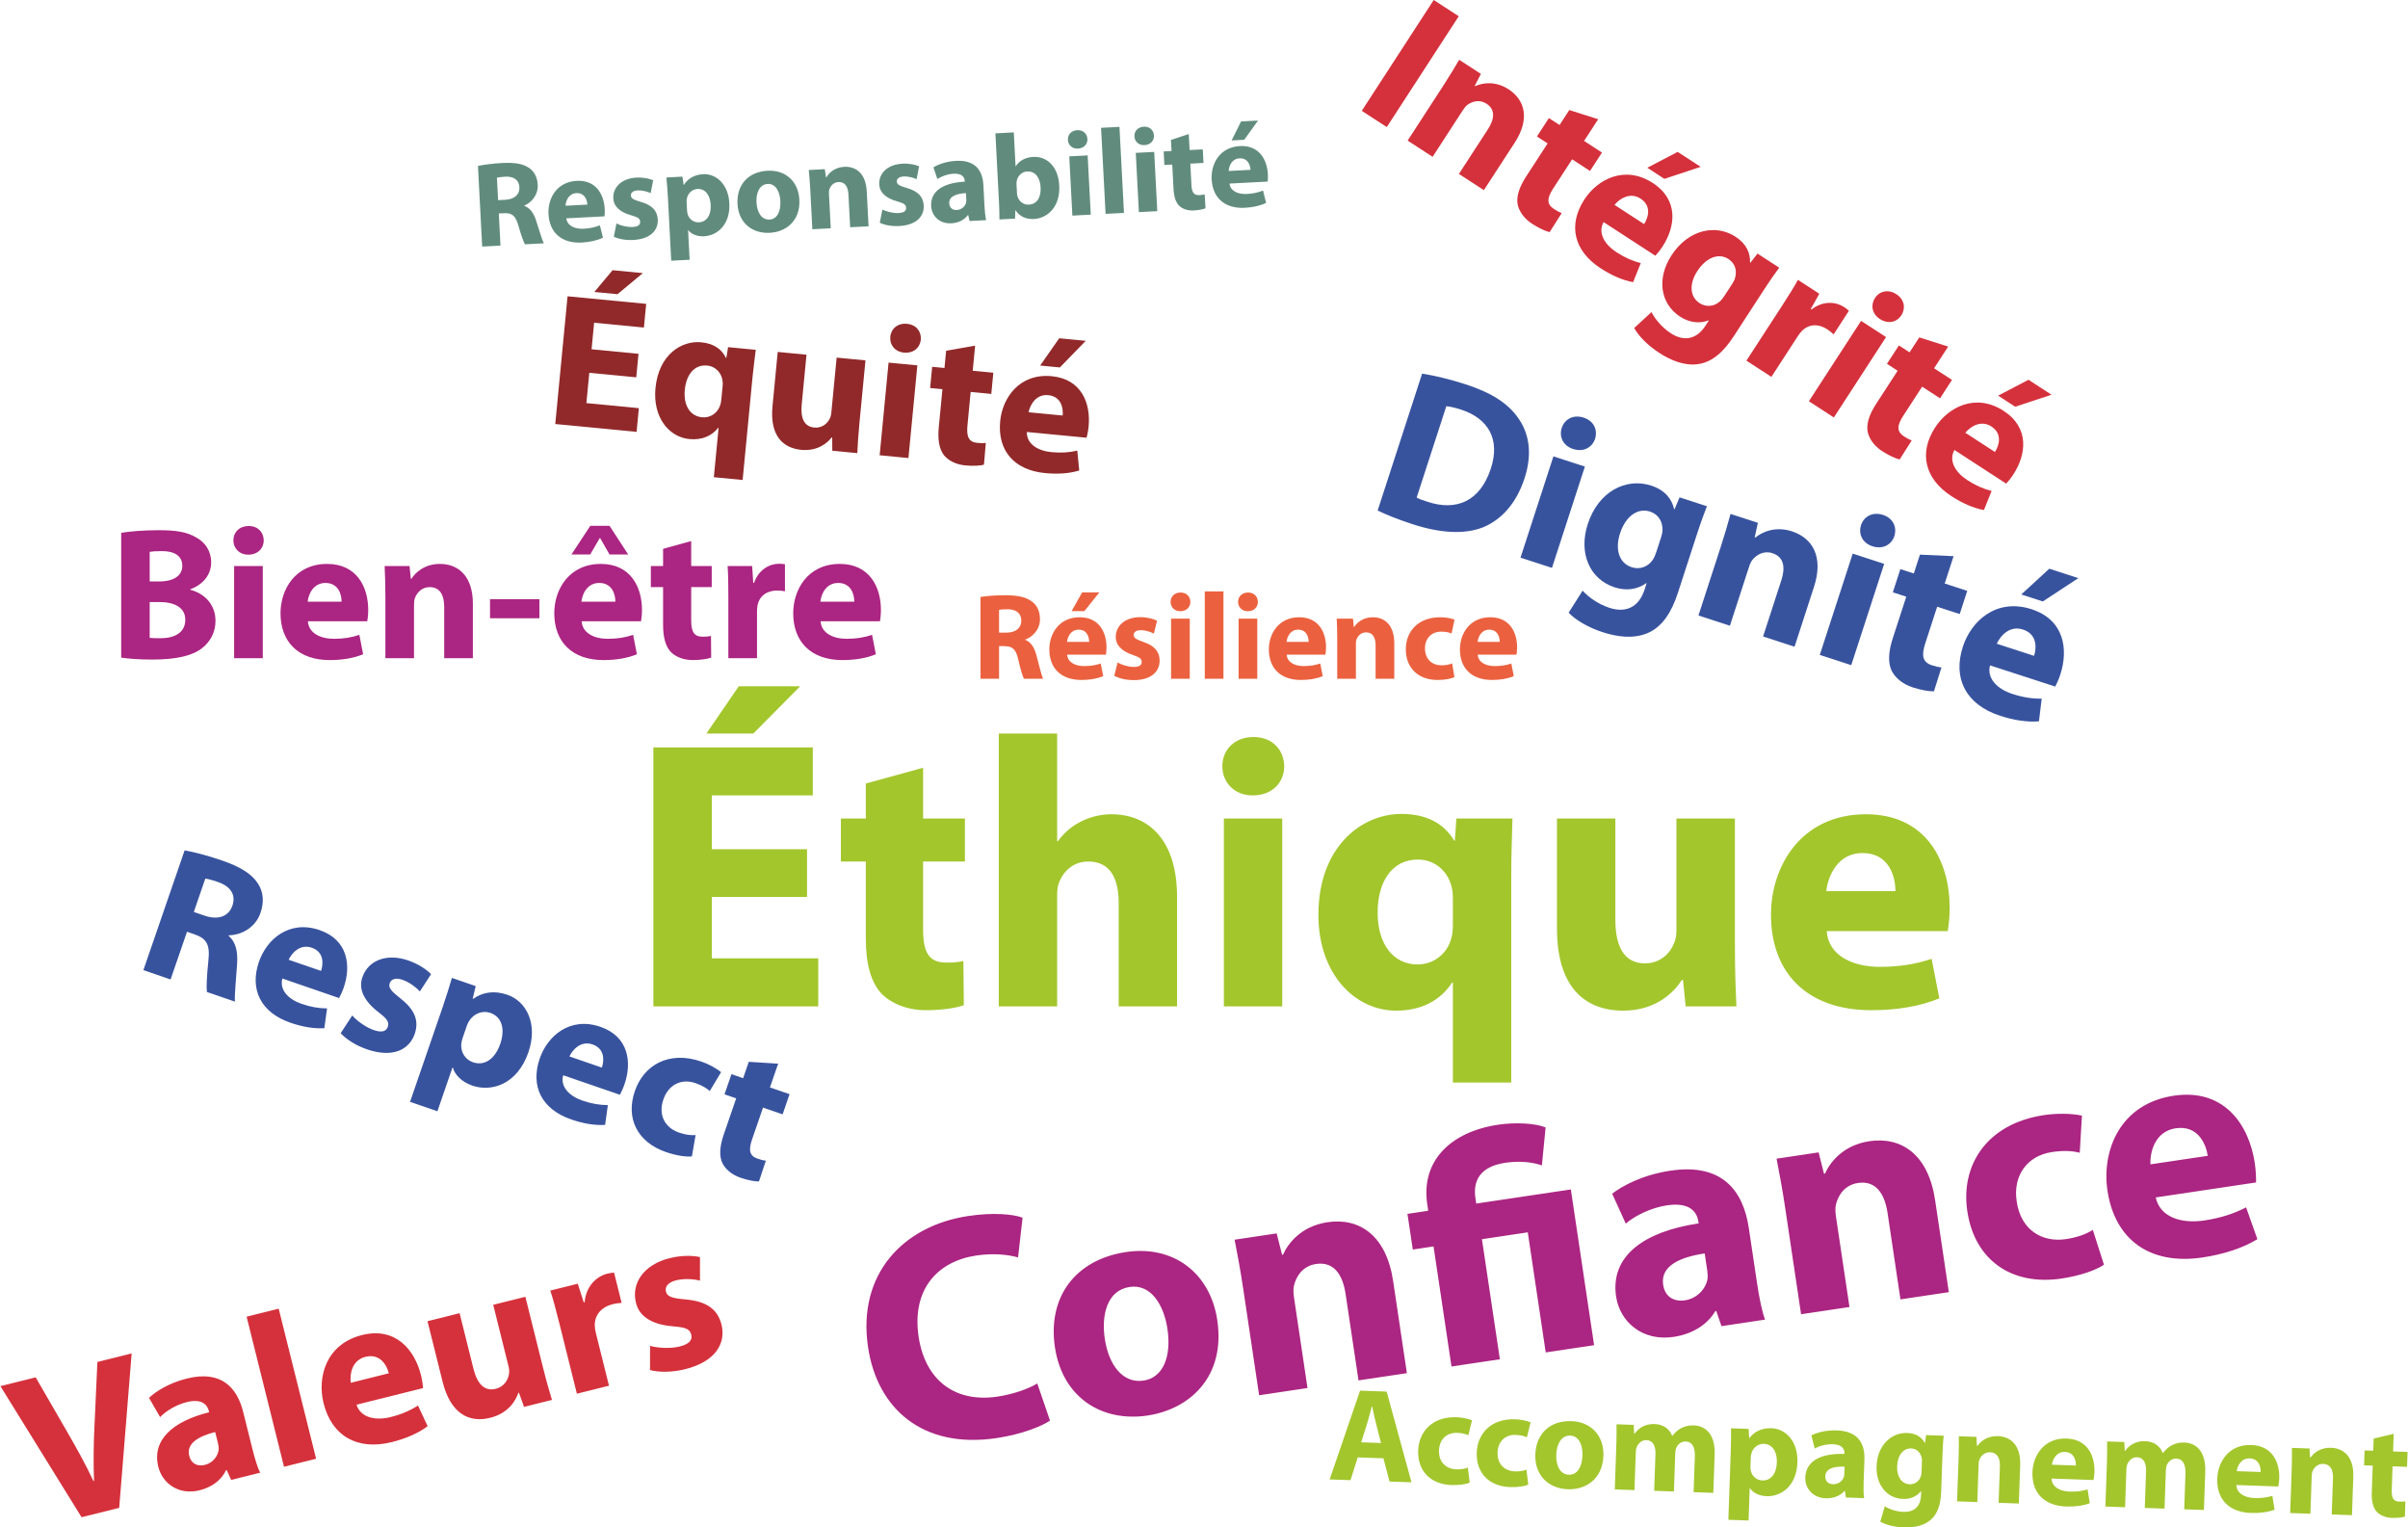 <?xml version="1.0" encoding="UTF-8"?>
<!DOCTYPE svg PUBLIC "-//W3C//DTD SVG 1.1//EN" "http://www.w3.org/Graphics/SVG/1.1/DTD/svg11.dtd">
<!-- Creator: CorelDRAW -->
<svg xmlns="http://www.w3.org/2000/svg" xml:space="preserve" width="1200px" height="761px" version="1.1" style="shape-rendering:geometricPrecision; text-rendering:geometricPrecision; image-rendering:optimizeQuality; fill-rule:evenodd; clip-rule:evenodd"
viewBox="0 0 1199.64 761.04"
 xmlns:xlink="http://www.w3.org/1999/xlink"
 xmlns:xodm="http://www.corel.com/coreldraw/odm/2003">
 <defs>
  <style type="text/css">
   <![CDATA[
    .fil5 {fill:#EB613F;fill-rule:nonzero}
    .fil1 {fill:#D5313C;fill-rule:nonzero}
    .fil6 {fill:#91292A;fill-rule:nonzero}
    .fil4 {fill:#AB2582;fill-rule:nonzero}
    .fil3 {fill:#A3C62C;fill-rule:nonzero}
    .fil0 {fill:#618C7D;fill-rule:nonzero}
    .fil2 {fill:#38539E;fill-rule:nonzero}
   ]]>
  </style>
 </defs>
 <g id="Plan_x0020_1">
  <g id="_2016641559984">
   <path class="fil0" d="M240.09 122.85l9.12 -0.48 -0.83 -16.01 2.7 -0.14c3.82,-0.13 5.63,1.1 7.05,6.17 1.41,4.96 2.61,8.16 3.27,9.34l9.41 -0.49c-0.85,-1.54 -2.34,-6.78 -3.85,-11.37 -1.23,-3.69 -2.94,-6.26 -5.84,-7.26l-0.01 -0.17c3.44,-1.45 6.93,-5.22 6.67,-10.34 -0.2,-3.75 -1.67,-6.59 -4.25,-8.38 -3.02,-2.14 -7.29,-2.82 -13.33,-2.51 -4.95,0.26 -9.28,0.85 -12.21,1.48l2.1 40.16zm7.35 -34.3c0.64,-0.21 1.9,-0.39 4.15,-0.51 4.22,-0.22 6.86,1.58 7.05,5.26 0.19,3.56 -2.42,6 -7,6.24l-3.61 0.18 -0.59 -11.17zm53.61 19.24c0.09,-0.67 0.2,-2.07 0.12,-3.64 -0.38,-7.31 -4.4,-14.55 -13.93,-14.05 -10.27,0.54 -14.49,9.05 -14.1,16.55 0.48,9.24 6.54,14.72 16.55,14.2 3.99,-0.21 7.63,-1 10.6,-2.43l-1.54 -6.15c-2.44,0.97 -4.95,1.53 -8.08,1.7 -4.3,0.22 -8.19,-1.39 -8.63,-5.18l19.01 -1zm-19.41 -5.28c0.13,-2.43 1.5,-6.08 5.37,-6.29 4.22,-0.22 5.38,3.48 5.5,5.72l-10.87 0.57zm24.06 15.44c2.31,1.1 5.8,1.82 9.66,1.62 8.46,-0.44 12.53,-4.72 12.24,-10.27 -0.28,-4.29 -2.73,-7.06 -8.44,-8.7 -3.7,-1.08 -4.88,-1.74 -4.96,-3.19 -0.07,-1.46 1.15,-2.41 3.37,-2.53 2.48,-0.13 5.14,0.69 6.49,1.34l1.24 -6.41c-1.86,-0.82 -4.91,-1.5 -8.35,-1.32 -7.31,0.39 -11.8,4.79 -11.51,10.35 0.12,3.5 2.65,6.7 8.92,8.43 3.43,0.97 4.38,1.64 4.46,3.21 0.08,1.51 -1.02,2.48 -3.79,2.62 -2.73,0.14 -6.29,-0.82 -8.03,-1.76l-1.3 6.61zm28.6 11.95l9.18 -0.48 -0.77 -14.68 0.12 -0.01c1.43,1.87 4.28,3.18 7.86,2.99 6.57,-0.35 13.14,-5.79 12.57,-16.52 -0.49,-9.43 -6.59,-14.74 -13.04,-14.4 -4.3,0.22 -7.58,2.1 -9.59,5.29l-0.14 0.01 -0.62 -4.09 -7.98 0.42c0.27,2.77 0.56,6.03 0.76,9.88l1.65 31.59zm7.68 -29.16c-0.03,-0.55 0,-1.15 0.1,-1.64 0.45,-2.75 2.65,-4.8 5.25,-4.94 4.11,-0.22 6.4,3.24 6.64,7.94 0.27,5.02 -1.9,8.46 -5.89,8.67 -2.65,0.14 -4.87,-1.62 -5.6,-4.07 -0.15,-0.59 -0.26,-1.2 -0.29,-1.92l-0.21 -4.04zm40.36 -15.68c-9.55,0.51 -15.51,6.93 -15.01,16.53 0.5,9.53 7.44,14.87 16.09,14.41 7.9,-0.41 15.31,-5.76 14.74,-16.57 -0.46,-8.94 -6.83,-14.84 -15.82,-14.37zm0.04 6.59c4.16,-0.21 6.09,4.16 6.31,8.51 0.29,5.38 -1.75,9.05 -5.38,9.24 -3.92,0.21 -6.24,-3.48 -6.51,-8.55 -0.22,-4.34 1.23,-8.97 5.58,-9.2zm22.26 22.57l9.17 -0.48 -0.89 -17.03c-0.05,-0.84 -0.02,-1.7 0.19,-2.31 0.58,-1.73 1.99,-3.55 4.52,-3.68 3.32,-0.18 4.79,2.35 4.99,6.15l0.86 16.36 9.18 -0.48 -0.92 -17.45c-0.45,-8.7 -5.19,-12.5 -11.23,-12.18 -4.96,0.26 -7.75,3.25 -8.87,5.25l-0.19 0.01 -0.62 -4.09 -7.98 0.42c0.26,2.65 0.54,5.72 0.73,9.4l1.06 20.11zm33.6 -3.22c2.31,1.1 5.8,1.83 9.67,1.62 8.45,-0.44 12.52,-4.72 12.23,-10.26 -0.28,-4.3 -2.73,-7.07 -8.44,-8.71 -3.7,-1.08 -4.88,-1.74 -4.96,-3.19 -0.07,-1.45 1.15,-2.41 3.37,-2.53 2.48,-0.13 5.14,0.69 6.49,1.34l1.24 -6.41c-1.86,-0.81 -4.91,-1.49 -8.35,-1.31 -7.31,0.38 -11.8,4.79 -11.51,10.35 0.12,3.49 2.65,6.69 8.92,8.42 3.43,0.97 4.38,1.64 4.46,3.22 0.08,1.5 -1.02,2.47 -3.79,2.61 -2.73,0.15 -6.29,-0.82 -8.03,-1.75l-1.3 6.6zm51.64 -18.75c-0.37,-7 -3.75,-12.62 -13.59,-12.11 -5.38,0.28 -9.34,2 -11.33,3.26l2.01 5.83c1.85,-1.32 5,-2.51 8.02,-2.67 4.52,-0.24 5.5,1.96 5.58,3.59l0.02 0.36c-10.46,0.54 -17.15,4.53 -16.75,12.2 0.25,4.71 4.04,8.87 10.03,8.55 3.49,-0.18 6.45,-1.61 8.26,-4.07l0.18 -0.01 0.7 2.94 8.27 -0.44c-0.45,-1.61 -0.71,-4.32 -0.86,-7.09l-0.54 -10.34zm-8.53 7.17c0.03,0.55 0.01,1.1 -0.09,1.59 -0.5,1.89 -2.36,3.5 -4.6,3.62 -2.05,0.11 -3.69,-0.96 -3.81,-3.3 -0.18,-3.51 3.51,-4.85 8.33,-5.11l0.17 3.2zm16.29 1.09c0.18,3.32 0.24,6.89 0.22,8.83l7.79 -0.41 0.15 -4.13 0.12 0c2.23,3.4 5.69,4.49 9.13,4.31 6.76,-0.36 13.19,-6.03 12.63,-16.66 -0.42,-9.06 -5.86,-14.64 -12.91,-14.27 -4.11,0.21 -7.11,2 -8.74,4.64l-0.12 0.01 -0.88 -16.86 -9.17 0.48 1.78 34.06zm8.75 -8.58c-0.03,-0.6 0.01,-1.15 0.1,-1.7 0.46,-2.68 2.66,-4.67 5.14,-4.8 4.28,-0.22 6.52,3.3 6.76,7.88 0.28,5.31 -1.98,8.45 -5.9,8.65 -2.65,0.14 -4.87,-1.66 -5.6,-4.06 -0.14,-0.48 -0.24,-1.02 -0.27,-1.62l-0.23 -4.35zm37 15.02l-1.55 -29.52 -9.17 0.48 1.55 29.52 9.17 -0.48zm-6.74 -42.09c-2.96,0.16 -4.79,2.24 -4.65,4.85 0.13,2.53 2.11,4.48 5.02,4.33 3.08,-0.16 4.83,-2.31 4.7,-4.84 -0.19,-2.6 -2.1,-4.49 -5.07,-4.34zm14.12 41.7l9.17 -0.48 -2.25 -42.87 -9.17 0.48 2.25 42.87zm25.77 -1.35l-1.54 -29.52 -9.18 0.48 1.55 29.52 9.17 -0.48zm-6.73 -42.09c-2.96,0.16 -4.79,2.25 -4.66,4.85 0.13,2.53 2.11,4.49 5.02,4.33 3.08,-0.16 4.84,-2.31 4.7,-4.84 -0.18,-2.6 -2.1,-4.49 -5.06,-4.34zm13.54 6.62l0.29 5.5 -3.92 0.2 0.35 6.76 3.92 -0.2 0.64 12.08c0.21,4.16 1.22,6.96 2.99,8.61 1.6,1.43 4.12,2.33 7.08,2.17 2.53,-0.13 4.76,-0.61 5.88,-1.09l-0.43 -6.93c-0.83,0.21 -1.43,0.31 -2.69,0.38 -2.72,0.14 -3.72,-1.44 -3.9,-5.01l-0.56 -10.68 6.57 -0.35 -0.36 -6.76 -6.57 0.34 -0.42 -7.97 -8.87 2.95zm48.2 20.73c0.08,-0.67 0.2,-2.07 0.11,-3.64 -0.38,-7.31 -4.4,-14.55 -13.93,-14.05 -10.27,0.54 -14.49,9.05 -14.1,16.55 0.49,9.24 6.54,14.72 16.55,14.2 3.99,-0.21 7.64,-1 10.6,-2.43l-1.54 -6.15c-2.44,0.97 -4.95,1.53 -8.08,1.7 -4.29,0.22 -8.19,-1.39 -8.63,-5.18l19.02 -1zm-19.42 -5.28c0.13,-2.43 1.51,-6.08 5.37,-6.29 4.23,-0.22 5.39,3.48 5.5,5.72l-10.87 0.57zm6.16 -24.68l-4.7 9.47 6.28 -0.33 6.88 -9.58 -8.46 0.44z"/>
   <path class="fil1" d="M714.31 0l-35.86 55.22 12.47 8.09 35.86 -55.21 -12.47 -8.1zm-13.01 70.05l12.45 8.09 15 -23.11c0.74,-1.13 1.59,-2.24 2.44,-2.84 2.4,-1.71 5.98,-2.75 9.42,-0.52 4.5,2.93 4.02,7.63 0.67,12.79l-14.42 22.2 12.45 8.08 15.38 -23.68c7.66,-11.8 5.09,-21.26 -3.11,-26.58 -6.73,-4.38 -13.23,-3.12 -16.58,-1.56l-0.25 -0.17 3.06 -5.93 -10.82 -7.03c-2.18,3.7 -4.73,7.99 -7.97,12.98l-17.72 27.28zm80.57 -15.22l-4.85 7.45 -5.31 -3.45 -5.96 9.17 5.32 3.46 -10.65 16.39c-3.66,5.64 -5,10.25 -4.27,14.1 0.74,3.38 3.18,6.95 7.2,9.56 3.44,2.23 6.79,3.72 8.73,4.15l6.01 -9.47c-1.29,-0.51 -2.16,-0.94 -3.88,-2.06 -3.69,-2.39 -3.49,-5.4 -0.34,-10.25l9.41 -14.49 8.92 5.79 5.96 -9.17 -8.92 -5.79 7.03 -10.82 -14.4 -4.57zm42.89 72.59c0.75,-0.8 2.23,-2.51 3.62,-4.65 6.44,-9.92 8.06,-23.19 -4.88,-31.59 -13.93,-9.05 -27.53,-1.93 -34.13,8.24 -8.14,12.54 -5.44,25.45 8.14,34.27 5.42,3.52 10.93,5.95 16.16,6.9l3.83 -9.5c-4.11,-1.05 -7.92,-2.7 -12.17,-5.46 -5.83,-3.79 -9.39,-9.6 -6.36,-14.96l25.79 16.75zm-20.35 -25.33c2.47,-3.05 7.74,-6.53 12.98,-3.13 5.74,3.73 3.74,9.66 1.76,12.7l-14.74 -9.57zm31.47 -26.41l-15.13 7.9 8.52 5.54 18.08 -5.99 -11.47 -7.45zm42.52 69.44c3.89,-5.99 6.23,-9.23 8.09,-11.75l-10.82 -7.02 -3.55 4.56 -0.17 -0.11c0.15,-4.69 -1.75,-9.29 -7.23,-12.85 -9.92,-6.44 -23.53,-3.63 -31.93,9.31 -7.45,11.47 -5.6,24.08 4.31,30.52 4.57,2.97 9.65,3.59 14.15,1.86l0.16 0.1 -1.65 2.53c-4.84,7.46 -11.36,7.64 -17.26,3.81 -4.74,-3.07 -8.07,-7.45 -9.67,-10.57l-8.61 7.92c2.33,4.28 7.12,8.91 12.44,12.36 5.9,3.83 12.63,6.59 19.41,5.64 7.21,-1.03 12.86,-6.33 17.85,-14.02l14.48 -22.29zm-19.12 2.14c-0.69,1.07 -1.61,2.33 -2.58,3.11 -2.69,2.32 -6.61,2.81 -9.88,0.68 -5.16,-3.34 -5.07,-9.93 -1.18,-15.92 4.73,-7.29 10.98,-9.04 15.56,-6.07 3.46,2.25 4.39,5.99 3.17,9.86 -0.32,0.84 -0.77,1.7 -1.26,2.45l-3.83 5.89zm10.86 32.44l12.45 8.08 13.19 -20.31c0.63,-0.98 1.38,-1.92 2.07,-2.62 3.31,-3.33 8.01,-3.75 12.6,-0.76 1.4,0.9 2.27,1.7 3.16,2.51l7.61 -11.73c-0.8,-0.75 -1.33,-1.2 -2.47,-1.93 -3.95,-2.57 -10.36,-3.27 -16.23,1.3l-0.33 -0.21 4.29 -7.67 -10.65 -6.92c-1.98,3.6 -4.41,7.5 -8.24,13.4l-17.45 26.86zm43.58 28.31l26.02 -40.06 -12.45 -8.08 -26.01 40.05 12.44 8.09zm31.16 -61.41c-4.01,-2.61 -8.39,-1.62 -10.68,1.91 -2.23,3.44 -1.51,7.87 2.44,10.43 4.18,2.72 8.52,1.57 10.75,-1.86 2.22,-3.58 1.51,-7.87 -2.51,-10.48zm11.42 21.51l-4.84 7.45 -5.32 -3.45 -5.95 9.17 5.31 3.46 -10.64 16.39c-3.67,5.64 -5.01,10.25 -4.27,14.1 0.74,3.38 3.18,6.95 7.2,9.56 3.43,2.23 6.79,3.72 8.72,4.15l6.02 -9.47c-1.29,-0.51 -2.16,-0.94 -3.88,-2.06 -3.69,-2.39 -3.49,-5.4 -0.34,-10.25l9.41 -14.49 8.92 5.79 5.95 -9.17 -8.92 -5.79 7.03 -10.82 -14.4 -4.57zm43.31 72.86c0.75,-0.8 2.23,-2.52 3.61,-4.65 6.44,-9.92 8.06,-23.19 -4.87,-31.59 -13.93,-9.05 -27.53,-1.94 -34.14,8.23 -8.14,12.54 -5.43,25.46 8.15,34.28 5.41,3.51 10.93,5.94 16.16,6.89l3.82 -9.5c-4.1,-1.05 -7.92,-2.7 -12.17,-5.46 -5.83,-3.78 -9.38,-9.59 -6.36,-14.96l25.8 16.76zm-20.36 -25.34c2.48,-3.05 7.74,-6.53 12.99,-3.12 5.73,3.73 3.73,9.66 1.76,12.7l-14.75 -9.58zm31.48 -26.4l-15.14 7.9 8.52 5.53 18.09 -5.98 -11.47 -7.45z"/>
   <path class="fil1" d="M59.19 751.3l6.21 -76.94 -17.07 4.25 -1.49 32.58c-0.42,8.73 -0.53,17.7 -0.19,26.69l-0.3 0.07c-3.91,-8.41 -8.12,-15.89 -12.66,-23.79l-16.11 -27.88 -17.58 4.38 40.44 65.31 18.75 -4.67zm61.8 -47.75c-3.04,-12.21 -10.93,-20.96 -28.09,-16.68 -9.38,2.34 -15.77,6.72 -18.85,9.62l5.53 9.59c2.82,-2.96 7.95,-6.14 13.23,-7.46 7.88,-1.96 10.35,1.58 11.06,4.41l0.15 0.63c-18.23,4.55 -28.65,13.87 -25.32,27.24 2.05,8.21 10.14,14.24 20.59,11.64 6.09,-1.52 10.82,-5.05 13.17,-10.01l0.3 -0.07 2.24 4.92 14.42 -3.59c-1.34,-2.68 -2.73,-7.38 -3.93,-12.21l-4.5 -18.03zm-12.57 15.56c0.23,0.96 0.38,1.94 0.38,2.82 -0.23,3.52 -2.95,6.99 -6.86,7.96 -3.58,0.89 -6.83,-0.42 -7.85,-4.51 -1.52,-6.12 4.52,-9.75 12.94,-11.85l1.39 5.58zm32.91 11.71l16 -3.99 -18.65 -74.77 -15.99 3.99 18.64 74.77zm69.3 -39.19c-0.08,-1.21 -0.36,-3.71 -1.04,-6.46 -3.18,-12.75 -12.74,-24.12 -29.36,-19.98 -17.91,4.47 -22.44,20.91 -19.18,33.98 4.02,16.12 16.57,23.71 34.03,19.36 6.95,-1.74 13.11,-4.38 17.84,-7.91l-4.82 -10.31c-3.96,2.55 -8.19,4.39 -13.66,5.76 -7.49,1.86 -14.9,0.35 -16.97,-6.17l33.16 -8.27zm-36.01 -2.65c-0.61,-4.32 0.56,-11.24 7.3,-12.92 7.37,-1.84 10.67,4.28 11.65,8.19l-18.95 4.73zm87 -42.84l-16.03 3.99 7.63 30.63c0.35,1.37 0.43,2.59 0.25,3.65 -0.33,2.77 -2.19,6.47 -6.61,7.57 -5.67,1.42 -9.25,-2.51 -11.11,-9.97l-6.91 -27.7 -16 3.99 7.54 30.2c3.96,15.91 13.17,20.56 23.71,17.93 9.25,-2.3 12.8,-8.8 14.02,-12.43l0.3 -0.08 2.55 7.07 13.91 -3.47c-1.29,-4.27 -2.86,-9.68 -4.54,-16.43l-8.71 -34.95zm25.67 48.29l16 -3.99 -6.51 -26.12c-0.32,-1.25 -0.52,-2.57 -0.57,-3.66 -0.19,-5.22 3.03,-9.35 8.94,-10.83 1.79,-0.44 3.1,-0.54 4.43,-0.66l-3.76 -15.07c-1.21,0.08 -1.98,0.18 -3.44,0.54 -5.08,1.27 -10.51,5.95 -11.24,14.19l-0.42 0.1 -2.99 -9.31 -13.7 3.42c1.43,4.34 2.76,9.27 4.65,16.85l8.61 34.54zm36.44 -11.78c4.44,1.14 10.83,1.23 17.58,-0.46 14.74,-3.67 20.44,-12.61 18.03,-22.28 -1.96,-7.47 -7.21,-11.52 -17.85,-12.45 -6.88,-0.63 -9.19,-1.38 -9.82,-3.92 -0.63,-2.54 1.19,-4.64 5.07,-5.61 4.33,-1.08 9.28,-0.54 11.89,0.14l0 -11.72c-3.56,-0.8 -9.18,-0.95 -15.18,0.55 -12.75,3.17 -19.15,12.47 -16.73,22.17 1.4,6.12 6.96,10.89 18.6,11.79 6.38,0.53 8.28,1.39 8.96,4.14 0.66,2.63 -0.95,4.71 -5.79,5.91 -4.74,1.18 -11.36,0.71 -14.73,-0.35l-0.03 12.09z"/>
   <path class="fil2" d="M686.36 254.37c3.64,1.76 9.35,4.2 17.51,6.85 13.63,4.43 25.81,5.18 35.13,1.48 8.45,-3.53 16.27,-11.14 20.59,-24.46 4,-12.28 2.25,-22.33 -3.24,-30.03 -5,-7.12 -12.86,-12.39 -26.17,-16.72 -7.84,-2.55 -15.59,-4.39 -21.66,-5.32l-22.16 68.2zm34.22 -51.96c1.45,0.12 3.93,0.56 7.32,1.67 13.64,4.43 19.61,14.81 14.91,29.26 -5.4,16.62 -17.34,21.41 -31.64,16.66 -1.85,-0.59 -4.13,-1.34 -5.37,-2.09l14.78 -45.5zm52.66 80.54l16.4 -50.47 -15.68 -5.09 -16.4 50.46 15.68 5.1zm15.79 -74.86c-5.06,-1.65 -9.48,0.67 -10.92,5.12 -1.41,4.33 0.64,8.88 5.62,10.49 5.26,1.71 9.59,-0.76 11,-5.09 1.36,-4.48 -0.64,-8.88 -5.7,-10.52zm56.13 59.09c2.45,-7.55 4.03,-11.7 5.31,-14.94l-13.64 -4.43 -2.5 5.92 -0.21 -0.07c-1.19,-5.08 -4.56,-9.47 -11.46,-11.71 -12.49,-4.06 -26.29,2.87 -31.59,19.17 -4.69,14.45 0.91,27.47 13.4,31.53 5.77,1.87 11.39,1.08 15.72,-2.08l0.2 0.07 -1.03 3.19c-3.05,9.39 -10,11.46 -17.43,9.05 -5.97,-1.94 -10.81,-5.68 -13.43,-8.57l-6.96 10.97c3.74,3.93 10.21,7.52 16.91,9.7 7.43,2.41 15.44,3.43 22.45,0.47 7.44,-3.18 11.99,-10.5 15.13,-20.18l9.13 -28.09zm-19.9 7.8c-0.44,1.34 -1.06,2.95 -1.88,4.08 -2.22,3.25 -6.28,4.91 -10.41,3.57 -6.5,-2.11 -8.3,-9.2 -5.85,-16.75 2.99,-9.19 9.2,-12.86 14.96,-10.99 4.36,1.42 6.44,5.17 6.24,9.66 -0.1,1.01 -0.35,2.06 -0.65,3l-2.41 7.43zm20.98 31.69l15.68 5.09 9.46 -29.11c0.46,-1.43 1.06,-2.86 1.8,-3.75 2.08,-2.52 5.62,-4.67 9.95,-3.26 5.68,1.84 6.52,7.03 4.41,13.52l-9.09 27.97 15.68 5.1 9.7 -29.84c4.83,-14.87 -0.65,-24.28 -10.98,-27.64 -8.49,-2.75 -15.1,0.47 -18.25,3.1l-0.32 -0.1 1.58 -7.25 -13.63 -4.43c-1.27,4.6 -2.78,9.93 -4.82,16.22l-11.17 34.38zm76.15 24.74l16.4 -50.47 -15.68 -5.09 -16.4 50.47 15.68 5.09zm15.79 -74.86c-5.06,-1.64 -9.47,0.68 -10.92,5.12 -1.4,4.33 0.64,8.88 5.62,10.49 5.26,1.72 9.59,-0.76 11,-5.09 1.36,-4.47 -0.64,-8.88 -5.7,-10.52zm18.44 19.8l-3.05 9.39 -6.7 -2.17 -3.76 11.55 6.7 2.18 -6.71 20.66c-2.31,7.1 -2.42,12.44 -0.53,16.35 1.77,3.42 5.41,6.55 10.47,8.19 4.33,1.41 8.37,2.04 10.56,1.95l3.74 -11.89c-1.53,-0.17 -2.59,-0.39 -4.76,-1.09 -4.65,-1.51 -5.3,-4.8 -3.31,-10.91l5.93 -18.26 11.24 3.65 3.75 -11.56 -11.23 -3.65 4.43 -13.63 -16.77 -0.76zm67.43 65.74c0.57,-1.07 1.67,-3.34 2.54,-6.03 4.06,-12.49 1.98,-27.21 -14.31,-32.5 -17.56,-5.71 -30.11,5.84 -34.27,18.66 -5.13,15.79 1.48,28.88 18.6,34.44 6.81,2.21 13.44,3.23 19.32,2.75l1.37 -11.3c-4.7,0.06 -9.27,-0.62 -14.63,-2.36 -7.34,-2.38 -12.83,-7.59 -11.13,-14.22l32.51 10.56zm-29.13 -21.34c1.77,-3.98 6.42,-9.23 13.04,-7.08 7.22,2.35 6.78,9.29 5.53,13.12l-18.57 -6.04zm26.18 -37.39l-13.97 12.83 10.74 3.49 17.69 -11.62 -14.46 -4.7z"/>
   <path class="fil3" d="M689.24 726.6l3.04 11.59 10.95 0.38 -12.38 -45.2 -13.25 -0.47 -15.16 44.25 10.4 0.36 3.59 -11.36 12.81 0.45zm-11.09 -7.96l2.98 -9.4c0.82,-2.57 1.62,-5.91 2.37,-8.56l0.13 0c0.57,2.7 1.24,6.03 1.96,8.72l2.45 9.59 -9.89 -0.35zm53.16 12.61c-1.55,0.61 -3.43,0.94 -5.81,0.85 -4.91,-0.17 -8.77,-3.49 -8.56,-9.39 0.11,-5.31 3.7,-8.97 9,-8.78 2.65,0.09 4.42,0.62 5.61,1.19l1.84 -7.45c-2.08,-0.86 -5,-1.43 -7.65,-1.52 -12.07,-0.43 -18.85,7.12 -19.18,16.59 -0.35,10.16 6.13,16.82 16.61,17.19 3.86,0.13 7.26,-0.41 9.08,-1.21l-0.94 -7.47zm29.19 1.02c-1.55,0.61 -3.43,0.94 -5.81,0.85 -4.91,-0.17 -8.77,-3.49 -8.56,-9.39 0.11,-5.31 3.7,-8.97 9,-8.78 2.65,0.09 4.42,0.62 5.61,1.19l1.84 -7.45c-2.08,-0.86 -4.99,-1.43 -7.65,-1.52 -12.07,-0.43 -18.85,7.11 -19.18,16.59 -0.35,10.16 6.14,16.82 16.61,17.19 3.86,0.13 7.26,-0.41 9.08,-1.21l-0.94 -7.47zm22.44 -24.18c-10.49,-0.37 -17.63,6.08 -18,16.63 -0.36,10.48 6.72,16.98 16.21,17.31 8.69,0.3 17.31,-4.84 17.72,-16.72 0.34,-9.82 -6.06,-16.88 -15.93,-17.22zm-0.59 7.21c4.57,0.16 6.26,5.13 6.09,9.91 -0.2,5.9 -2.78,9.73 -6.77,9.59 -4.31,-0.15 -6.49,-4.41 -6.3,-9.98 0.17,-4.77 2.2,-9.69 6.98,-9.52zm22.19 26.81l9.81 0.34 0.66 -18.9c0.03,-0.86 0.14,-1.8 0.49,-2.58 0.66,-1.57 2.25,-3.51 4.84,-3.42 3.26,0.11 4.61,2.96 4.47,7.01l-0.64 18.24 9.84 0.34 0.66 -18.97c0.03,-0.87 0.19,-1.86 0.41,-2.59 0.8,-1.89 2.45,-3.43 4.84,-3.35 3.26,0.11 4.68,2.89 4.52,7.61l-0.62 17.64 9.82 0.35 0.67 -19.11c0.34,-9.76 -4.23,-14.29 -10.46,-14.51 -2.38,-0.08 -4.4,0.43 -6.22,1.37 -1.63,0.88 -3.07,2.15 -4.39,3.84l-0.13 -0.01c-1.27,-3.43 -4.45,-5.73 -8.7,-5.87 -5.51,-0.2 -8.53,2.75 -10,4.82l-0.21 0 -0.24 -4.4 -8.55 -0.3c0.03,2.92 0.04,6.31 -0.1,10.36l-0.77 22.09zm56.6 15.14l10.08 0.35 0.56 -16.13 0.13 0c1.39,2.18 4.38,3.88 8.31,4.02 7.23,0.25 14.93,-5.07 15.34,-16.86 0.36,-10.37 -5.8,-16.76 -12.89,-17 -4.72,-0.17 -8.49,1.56 -11,4.87l-0.15 -0.01 -0.29 -4.53 -8.77 -0.3c0.03,3.05 0.03,6.64 -0.11,10.87l-1.21 34.72zm11.18 -31.17c0.02,-0.6 0.12,-1.25 0.27,-1.78 0.76,-2.96 3.35,-5 6.21,-4.9 4.51,0.16 6.69,4.15 6.51,9.32 -0.19,5.51 -2.9,9.07 -7.28,8.92 -2.91,-0.1 -5.17,-2.24 -5.74,-4.99 -0.1,-0.66 -0.16,-1.34 -0.13,-2.13l0.16 -4.44zm56.63 1.17c0.27,-7.69 -2.89,-14.17 -13.71,-14.54 -5.9,-0.21 -10.4,1.29 -12.7,2.47l1.64 6.57c2.15,-1.26 5.7,-2.26 9.03,-2.15 4.97,0.18 5.82,2.67 5.76,4.46l-0.01 0.39c-11.49,-0.4 -19.19,3.33 -19.49,11.75 -0.18,5.17 3.57,10.09 10.15,10.32 3.84,0.13 7.21,-1.14 9.43,-3.67l0.19 0.01 0.48 3.27 9.09 0.32c-0.33,-1.8 -0.36,-4.79 -0.26,-7.84l0.4 -11.36zm-10.02 7.03c-0.02,0.6 -0.09,1.2 -0.24,1.73 -0.73,2.02 -2.92,3.6 -5.38,3.52 -2.26,-0.08 -3.94,-1.4 -3.85,-3.98 0.13,-3.85 4.29,-4.97 9.6,-4.78l-0.13 3.51zm48.91 -9.25c0.16,-4.85 0.39,-7.55 0.6,-9.67l-8.77 -0.31 -0.47 3.9 -0.13 -0.01c-1.56,-2.78 -4.28,-4.8 -8.72,-4.95 -8.03,-0.28 -14.97,6.12 -15.34,16.6 -0.32,9.29 5.17,16 13.2,16.28 3.7,0.13 6.88,-1.29 8.89,-3.87l0.13 0 -0.07 2.05c-0.21,6.04 -3.95,8.43 -8.73,8.26 -3.83,-0.13 -7.31,-1.51 -9.33,-2.77l-2.25 7.62c2.86,1.68 7.27,2.7 11.58,2.85 4.77,0.17 9.66,-0.58 13.28,-3.5 3.84,-3.13 5.28,-8.2 5.49,-14.43l0.64 -18.05zm-10.39 7.94c-0.03,0.87 -0.13,1.92 -0.42,2.72 -0.76,2.29 -2.87,3.95 -5.52,3.85 -4.17,-0.14 -6.43,-4.01 -6.26,-8.86 0.21,-5.9 3.24,-9.11 6.94,-8.98 2.8,0.1 4.66,1.95 5.3,4.63 0.11,0.6 0.14,1.26 0.12,1.87l-0.16 4.77zm17.68 15.1l10.08 0.35 0.65 -18.71c0.03,-0.92 0.14,-1.86 0.43,-2.51 0.8,-1.84 2.52,-3.7 5.3,-3.6 3.65,0.13 5.02,3.04 4.87,7.21l-0.63 17.98 10.08 0.35 0.67 -19.18c0.34,-9.55 -4.47,-14.16 -11.11,-14.4 -5.46,-0.19 -8.8,2.82 -10.21,4.9l-0.21 -0.01 -0.29 -4.52 -8.76 -0.31c0.03,2.92 0.04,6.31 -0.1,10.35l-0.77 22.1zm67.98 -10.64c0.16,-0.73 0.42,-2.24 0.48,-3.97 0.28,-8.03 -3.42,-16.33 -13.89,-16.7 -11.29,-0.39 -16.72,8.51 -17.01,16.75 -0.35,10.15 5.74,16.73 16.75,17.11 4.38,0.16 8.44,-0.36 11.82,-1.63l-1.1 -6.88c-2.75,0.83 -5.55,1.2 -9,1.08 -4.72,-0.16 -8.82,-2.3 -8.94,-6.49l20.89 0.73zm-20.72 -7.63c0.37,-2.64 2.22,-6.51 6.47,-6.37 4.64,0.17 5.55,4.32 5.47,6.78l-11.94 -0.41zm26.65 20.85l9.81 0.34 0.66 -18.9c0.03,-0.86 0.14,-1.8 0.49,-2.58 0.66,-1.58 2.25,-3.52 4.84,-3.43 3.26,0.12 4.61,2.97 4.47,7.01l-0.64 18.25 9.84 0.34 0.66 -18.98c0.03,-0.86 0.19,-1.85 0.41,-2.58 0.8,-1.89 2.45,-3.44 4.84,-3.35 3.25,0.11 4.68,2.89 4.52,7.61l-0.62 17.64 9.82 0.34 0.67 -19.1c0.34,-9.76 -4.23,-14.29 -10.46,-14.51 -2.38,-0.08 -4.4,0.43 -6.22,1.37 -1.63,0.88 -3.07,2.15 -4.39,3.83l-0.13 0c-1.27,-3.43 -4.45,-5.73 -8.7,-5.88 -5.51,-0.19 -8.53,2.75 -10,4.83l-0.21 -0.01 -0.24 -4.39 -8.56 -0.3c0.04,2.92 0.05,6.31 -0.09,10.35l-0.77 22.1zm86.17 -10c0.16,-0.73 0.42,-2.25 0.48,-3.98 0.28,-8.03 -3.43,-16.33 -13.9,-16.69 -11.28,-0.4 -16.72,8.51 -17,16.74 -0.36,10.16 5.74,16.74 16.74,17.12 4.38,0.15 8.45,-0.36 11.83,-1.64l-1.1 -6.87c-2.76,0.82 -5.56,1.2 -9,1.08 -4.72,-0.17 -8.83,-2.31 -8.94,-6.49l20.89 0.73zm-20.73 -7.64c0.37,-2.64 2.22,-6.51 6.47,-6.36 4.65,0.16 5.56,4.32 5.47,6.78l-11.94 -0.42zm26.65 20.86l10.08 0.35 0.65 -18.71c0.03,-0.93 0.14,-1.86 0.43,-2.51 0.8,-1.84 2.52,-3.7 5.3,-3.6 3.65,0.13 5.02,3.04 4.87,7.21l-0.62 17.98 10.08 0.35 0.67 -19.18c0.33,-9.55 -4.48,-14.17 -11.12,-14.4 -5.45,-0.19 -8.8,2.82 -10.21,4.9l-0.2 -0.01 -0.3 -4.53 -8.76 -0.3c0.03,2.91 0.04,6.3 -0.1,10.35l-0.77 22.1zm41.61 -37.08l-0.21 6.04 -4.31 -0.15 -0.26 7.43 4.31 0.15 -0.47 13.28c-0.16,4.57 0.67,7.72 2.45,9.7 1.62,1.72 4.29,2.94 7.54,3.05 2.78,0.1 5.26,-0.21 6.54,-0.63l0.19 -7.62c-0.93,0.15 -1.59,0.2 -2.98,0.16 -2.99,-0.11 -3.93,-1.93 -3.79,-5.86l0.41 -11.74 7.22 0.26 0.26 -7.43 -7.22 -0.25 0.3 -8.77 -9.98 2.38z"/>
   <path class="fil4" d="M60.19 327.67c3.2,0.48 8.45,0.96 15.5,0.96 12.6,0 20.3,-2.08 24.91,-5.76 3.94,-3.17 6.58,-7.69 6.58,-13.53 0,-8.07 -5.36,-13.61 -12.6,-15.5l0 -0.19c7.14,-2.71 10.44,-7.88 10.44,-13.42 0,-5.83 -3.12,-10.15 -7.54,-12.49 -4.69,-2.74 -10.04,-3.57 -18.78,-3.57 -7.24,0 -14.75,0.64 -18.51,1.31l0 62.19zm14.2 -52.71c1.12,-0.19 2.9,-0.37 6.1,-0.37 6.47,0 10.15,2.53 10.15,7.32 0,4.71 -3.94,7.8 -11.56,7.8l-4.69 0 0 -14.75zm0 25.01l4.87 0c7.14,0 12.87,2.53 12.87,8.81 0,6.69 -5.73,9.22 -12.2,9.22 -2.45,0 -4.15,0 -5.54,-0.19l0 -17.84zm56.36 27.99l0 -45.94 -14.28 0 0 45.94 14.28 0zm-7.03 -65.87c-4.61,0 -7.62,3.09 -7.62,7.14 0,3.94 2.9,7.14 7.43,7.14 4.79,0 7.7,-3.2 7.7,-7.14 -0.08,-4.05 -2.91,-7.14 -7.51,-7.14zm59.1 47.47c0.19,-1.04 0.48,-3.2 0.48,-5.65 0,-11.37 -5.65,-22.93 -20.48,-22.93 -15.98,0 -23.23,12.86 -23.23,24.53 0,14.38 8.95,23.38 24.53,23.38 6.21,0 11.93,-0.93 16.65,-2.9l-1.89 -9.67c-3.86,1.31 -7.81,1.97 -12.68,1.97 -6.69,0 -12.6,-2.82 -12.97,-8.73l29.59 0zm-29.7 -9.78c0.4,-3.75 2.82,-9.32 8.84,-9.32 6.58,0 8.07,5.83 8.07,9.32l-16.91 0zm38.73 28.18l14.27 0 0 -26.5c0,-1.31 0.11,-2.64 0.48,-3.57 1.04,-2.64 3.39,-5.35 7.33,-5.35 5.17,0 7.24,4.04 7.24,9.96l0 25.46 14.28 0 0 -27.17c0,-13.53 -7.03,-19.81 -16.44,-19.81 -7.72,0 -12.3,4.42 -14.19,7.43l-0.29 0 -0.64 -6.39 -12.41 0c0.18,4.12 0.37,8.92 0.37,14.64l0 31.3zm52.15 -29.4l0 9.48 24.61 0 0 -9.48 -24.61 0zm75.25 11c0.19,-1.04 0.48,-3.2 0.48,-5.65 0,-11.37 -5.64,-22.93 -20.48,-22.93 -15.98,0 -23.23,12.86 -23.23,24.53 0,14.38 8.95,23.38 24.53,23.38 6.21,0 11.94,-0.93 16.65,-2.9l-1.89 -9.67c-3.86,1.31 -7.8,1.97 -12.68,1.97 -6.68,0 -12.6,-2.82 -12.97,-8.73l29.59 0zm-29.7 -9.78c0.4,-3.75 2.83,-9.32 8.85,-9.32 6.58,0 8.07,5.83 8.07,9.32l-16.92 0zm4.43 -37.79l-9.41 14.3 9.33 0 4.79 -8.18 0.19 0 4.68 8.18 9.3 0 -9.3 -14.3 -9.58 0zm36.27 11.48l0 8.55 -6.1 0 0 10.52 6.1 0 0 18.8c0,6.47 1.33,10.89 3.94,13.61 2.38,2.34 6.21,3.94 10.82,3.94 3.94,0 7.43,-0.56 9.21,-1.22l-0.1 -10.79c-1.31,0.27 -2.24,0.37 -4.21,0.37 -4.24,0 -5.65,-2.53 -5.65,-8.09l0 -16.62 10.23 0 0 -10.52 -10.23 0 0 -12.42 -14.01 3.87zm32.52 54.49l14.28 0 0 -23.3c0,-1.12 0.11,-2.27 0.29,-3.2 0.93,-4.42 4.5,-7.22 9.78,-7.22 1.59,0 2.71,0.19 3.86,0.37l0 -13.45c-1.04,-0.18 -1.71,-0.26 -3.01,-0.26 -4.53,0 -10.07,2.79 -12.41,9.56l-0.38 0 -0.55 -8.44 -12.23 0c0.29,3.94 0.37,8.36 0.37,15.12l0 30.82zm75.56 -18.4c0.19,-1.04 0.48,-3.2 0.48,-5.65 0,-11.37 -5.65,-22.93 -20.48,-22.93 -15.98,0 -23.23,12.86 -23.23,24.53 0,14.38 8.95,23.38 24.53,23.38 6.21,0 11.93,-0.93 16.65,-2.9l-1.89 -9.67c-3.86,1.31 -7.81,1.97 -12.68,1.97 -6.69,0 -12.6,-2.82 -12.97,-8.73l29.59 0zm-29.7 -9.78c0.4,-3.75 2.83,-9.32 8.84,-9.32 6.58,0 8.07,5.83 8.07,9.32l-16.91 0z"/>
   <path class="fil5" d="M488.43 338.19l9.26 0 0 -16.24 2.74 0c3.88,0.07 5.65,1.4 6.81,6.62 1.17,5.09 2.21,8.39 2.82,9.62l9.55 0c-0.78,-1.6 -2.01,-6.98 -3.3,-11.71 -1.04,-3.8 -2.64,-6.49 -5.52,-7.66l0 -0.17c3.56,-1.29 7.29,-4.92 7.29,-10.11 0,-3.81 -1.34,-6.76 -3.85,-8.7 -2.94,-2.33 -7.23,-3.25 -13.36,-3.25 -5.02,0 -9.43,0.36 -12.44,0.85l0 40.75zm9.26 -34.32c0.66,-0.18 1.95,-0.3 4.22,-0.3 4.29,0 6.86,1.96 6.86,5.7 0,3.61 -2.76,5.94 -7.42,5.94l-3.66 0 0 -11.34zm53.24 22.32c0.12,-0.68 0.31,-2.09 0.31,-3.69 0,-7.41 -3.68,-14.95 -13.36,-14.95 -10.42,0 -15.14,8.39 -15.14,16 0,9.38 5.83,15.25 16,15.25 4.04,0 7.78,-0.61 10.85,-1.9l-1.23 -6.3c-2.52,0.85 -5.09,1.28 -8.27,1.28 -4.36,0 -8.22,-1.84 -8.46,-5.69l19.3 0zm-19.37 -6.38c0.26,-2.45 1.84,-6.08 5.77,-6.08 4.29,0 5.26,3.81 5.26,6.08l-11.03 0zm7.54 -24.65l-5.26 9.33 6.37 0 7.47 -9.33 -8.58 0zm16 41.55c2.27,1.24 5.77,2.16 9.69,2.16 8.58,0 12.92,-4.12 12.92,-9.75 -0.05,-4.36 -2.38,-7.29 -8.07,-9.26 -3.69,-1.28 -4.85,-2.01 -4.85,-3.49 0,-1.47 1.29,-2.38 3.54,-2.38 2.52,0 5.16,0.98 6.5,1.7l1.6 -6.42c-1.84,-0.92 -4.9,-1.77 -8.39,-1.77 -7.42,0 -12.19,4.22 -12.19,9.86 -0.07,3.55 2.32,6.92 8.58,9 3.42,1.16 4.34,1.89 4.34,3.49 0,1.53 -1.17,2.45 -3.98,2.45 -2.76,0 -6.32,-1.16 -8.02,-2.21l-1.67 6.62zm37.62 1.48l0 -29.96 -9.31 0 0 29.96 9.31 0zm-4.58 -42.96c-3.01,0 -4.97,2.02 -4.97,4.66 0,2.57 1.89,4.65 4.84,4.65 3.13,0 5.02,-2.08 5.02,-4.65 -0.05,-2.64 -1.89,-4.66 -4.89,-4.66zm12.07 42.96l9.31 0 0 -43.51 -9.31 0 0 43.51zm26.16 0l0 -29.96 -9.31 0 0 29.96 9.31 0zm-4.59 -42.96c-3,0 -4.97,2.02 -4.97,4.66 0,2.57 1.9,4.65 4.85,4.65 3.13,0 5.02,-2.08 5.02,-4.65 -0.05,-2.64 -1.89,-4.66 -4.9,-4.66zm38.55 30.96c0.12,-0.68 0.31,-2.09 0.31,-3.69 0,-7.41 -3.68,-14.95 -13.36,-14.95 -10.42,0 -15.14,8.39 -15.14,16 0,9.38 5.83,15.25 15.99,15.25 4.05,0 7.79,-0.61 10.86,-1.9l-1.23 -6.3c-2.52,0.85 -5.09,1.28 -8.27,1.28 -4.36,0 -8.22,-1.84 -8.46,-5.69l19.3 0zm-19.37 -6.38c0.26,-2.45 1.84,-6.08 5.77,-6.08 4.29,0 5.26,3.81 5.26,6.08l-11.03 0zm25.26 18.38l9.31 0 0 -17.28c0,-0.86 0.07,-1.72 0.31,-2.33 0.68,-1.72 2.2,-3.49 4.78,-3.49 3.37,0 4.72,2.64 4.72,6.49l0 16.61 9.31 0 0 -17.72c0,-8.82 -4.58,-12.92 -10.72,-12.92 -5.03,0 -8.02,2.88 -9.25,4.84l-0.2 0 -0.41 -4.16 -8.1 0c0.12,2.69 0.25,5.81 0.25,9.55l0 20.41zm57.28 -7.66c-1.4,0.61 -3.12,0.97 -5.33,0.97 -4.53,0 -8.2,-2.93 -8.2,-8.39 -0.07,-4.9 3.13,-8.39 8.03,-8.39 2.45,0 4.1,0.44 5.21,0.92l1.46 -6.93c-1.95,-0.73 -4.66,-1.16 -7.11,-1.16 -11.15,0 -17.16,7.17 -17.16,15.93 0,9.38 6.2,15.32 15.88,15.32 3.56,0 6.68,-0.61 8.33,-1.41l-1.11 -6.86zm32.05 -4.34c0.12,-0.68 0.31,-2.09 0.31,-3.69 0,-7.41 -3.68,-14.95 -13.36,-14.95 -10.42,0 -15.14,8.39 -15.14,16 0,9.38 5.83,15.25 15.99,15.25 4.05,0 7.79,-0.61 10.86,-1.9l-1.23 -6.3c-2.52,0.85 -5.09,1.28 -8.27,1.28 -4.36,0 -8.22,-1.84 -8.46,-5.69l19.3 0zm-19.37 -6.38c0.26,-2.45 1.84,-6.08 5.77,-6.08 4.29,0 5.26,3.81 5.26,6.08l-11.03 0z"/>
   <path class="fil3" d="M401.98 423.13l-47.43 0 0 -26.81 50.31 0 0 -23.93 -79.46 0 0 129.05 82.17 0 0 -23.93 -53.02 0 0 -30.61 47.43 0 0 -23.77zm-34.03 -81.19l-16.12 23.55 23.39 0 23.34 -23.55 -30.61 0z"/>
   <path class="fil3" d="M431.28 390.4l0 17.42 -12.43 0 0 21.44 12.43 0 0 38.32c0,13.18 2.71,22.19 8.03,27.73 4.83,4.77 12.65,8.03 22.04,8.03 8.03,0 15.14,-1.14 18.77,-2.5l-0.21 -21.98c-2.66,0.55 -4.56,0.76 -8.58,0.76 -8.63,0 -11.5,-5.15 -11.5,-16.49l0 -33.87 20.84 0 0 -21.44 -20.84 0 0 -25.28 -28.55 7.86zm66.26 111.04l29.09 0 0 -55.52c0,-2.11 0.22,-4.61 0.98,-6.29 2.12,-5.38 6.89,-10.37 14.55,-10.37 10.9,0 15.14,8.41 15.14,20.68l0 51.5 29.09 0 0 -54.54c0,-28.38 -14.17,-41.19 -32.73,-41.19 -5.37,0 -10.74,1.36 -15.14,3.63 -4.61,2.28 -8.41,5.54 -11.51,9.77l-0.38 0 0 -53.62 -29.09 0 0 135.95zm141.27 0l0 -93.62 -29.09 0 0 93.62 29.09 0zm-14.33 -134.21c-9.38,0 -15.52,6.3 -15.52,14.55 0,8.03 5.92,14.54 15.14,14.54 9.77,0 15.69,-6.51 15.69,-14.54 -0.17,-8.25 -5.92,-14.55 -15.31,-14.55zm99.37 172.15l29.09 0 0 -103.44c0,-9.72 0.38,-18.94 0.6,-28.12l-27.95 0 -0.76 11.13 -0.38 -0.22c-5.37,-8.79 -14.16,-13.18 -26.27,-13.18 -20.08,0 -41.35,16.6 -41.35,50.3 0,29.69 18.4,47.71 38.69,47.71 12.65,0 22.04,-5 27.95,-14l0.38 0 0 49.82zm0 -78.32c0,1.9 -0.16,4.4 -0.76,6.3 -1.9,7.65 -8.63,13.19 -16.82,13.19 -12.27,0 -19.92,-10.31 -19.92,-25.84 0,-15.08 6.89,-26.43 20.08,-26.43 9.01,0 15.31,6.52 16.88,14.01 0.38,1.52 0.54,3.04 0.54,4.77l0 14zm140.56 -53.24l-29.14 0 0 55.69c0,2.49 -0.38,4.61 -1.14,6.35 -1.74,4.61 -6.51,10.14 -14.54,10.14 -10.31,0 -14.77,-8.24 -14.77,-21.81l0 -50.37 -29.08 0 0 54.93c0,28.92 13.78,40.81 32.94,40.81 16.82,0 25.67,-9.61 29.3,-15.31l0.55 0 1.35 13.19 25.29 0c-0.38,-7.87 -0.76,-17.8 -0.76,-30.06l0 -63.56zm106.05 56.12c0.38,-2.12 0.98,-6.51 0.98,-11.5 0,-23.18 -11.51,-46.73 -41.74,-46.73 -32.56,0 -47.32,26.21 -47.32,49.98 0,29.31 18.23,47.65 49.98,47.65 12.65,0 24.31,-1.9 33.92,-5.91l-3.85 -19.7c-7.87,2.65 -15.9,4.01 -25.84,4.01 -13.62,0 -25.67,-5.75 -26.43,-17.8l60.3 0zm-60.51 -19.92c0.81,-7.65 5.75,-18.99 18.02,-18.99 13.4,0 16.44,11.88 16.44,18.99l-34.46 0z"/>
   <path class="fil2" d="M71.25 483.36l13.55 4.67 8.19 -23.78 4.01 1.39c5.64,2.05 7.56,4.9 6.63,13.11 -0.86,8.04 -1,13.4 -0.73,15.51l13.99 4.81c-0.34,-2.73 0.57,-11.23 1.06,-18.8 0.4,-6.09 -0.58,-10.84 -4.22,-13.99l0.09 -0.26c5.86,-0.08 13.15,-3.51 15.77,-11.12 1.92,-5.56 1.45,-10.56 -1.26,-14.68 -3.12,-4.88 -8.94,-8.39 -17.91,-11.48 -7.35,-2.53 -13.99,-4.22 -18.63,-5.03l-20.54 59.65zm30.85 -45.57c1.05,0.07 2.99,0.54 6.33,1.69 6.28,2.16 9.05,6.33 7.17,11.8 -1.82,5.29 -7.04,7.3 -13.85,4.96l-5.37 -1.85 5.72 -16.6zm66.67 59.5c0.52,-0.93 1.51,-2.89 2.32,-5.23 3.74,-10.86 2.15,-23.75 -12.02,-28.63 -15.25,-5.25 -26.39,4.65 -30.23,15.79 -4.73,13.72 0.86,25.26 15.73,30.38 5.92,2.04 11.7,3.03 16.85,2.7l1.37 -9.85c-4.12,-0.02 -8.1,-0.68 -12.75,-2.29 -6.38,-2.19 -11.1,-6.83 -9.51,-12.6l28.24 9.73zm-25.13 -19.09c1.61,-3.46 5.76,-7.97 11.5,-6 6.28,2.17 5.79,8.23 4.64,11.56l-16.14 -5.56zm25.93 36.6c2.71,2.95 7.36,6.06 13.1,8.03 12.56,4.33 20.99,0.49 23.83,-7.75 2.12,-6.4 0.19,-11.87 -7.16,-17.62 -4.74,-3.73 -6.08,-5.39 -5.33,-7.55 0.74,-2.16 3.08,-2.84 6.38,-1.7 3.69,1.27 7.07,4.03 8.66,5.77l5.57 -8.6c-2.23,-2.28 -6.27,-5.07 -11.38,-6.83 -10.86,-3.73 -19.98,0.04 -22.82,8.3 -1.89,5.15 -0.08,11.29 8.02,17.5 4.42,3.42 5.4,4.95 4.6,7.29 -0.77,2.24 -2.94,3 -7.06,1.58 -4.04,-1.39 -8.67,-4.89 -10.63,-7.27l-5.78 8.85zm34.58 34.2l13.63 4.69 7.51 -21.81 0.18 0.06c0.99,3.55 4.36,7.13 9.68,8.96 9.76,3.36 22.5,-0.69 27.99,-16.63 4.83,-14.01 -0.92,-25.32 -10.5,-28.62 -6.39,-2.2 -12.26,-1.4 -17.07,2.06l-0.2 -0.07 1.49 -6.31 -11.85 -4.08c-1.24,4.18 -2.73,9.1 -4.7,14.82l-16.16 46.93zm28.3 -37.92c0.28,-0.81 0.69,-1.67 1.11,-2.32 2.28,-3.74 6.68,-5.43 10.54,-4.1 6.1,2.1 7.41,8.46 5,15.45 -2.56,7.45 -7.74,11.19 -13.67,9.15 -3.94,-1.36 -6.14,-5.22 -5.76,-9.21 0.13,-0.95 0.35,-1.9 0.71,-2.97l2.07 -6zm76.26 34.39c0.52,-0.93 1.51,-2.89 2.31,-5.23 3.74,-10.86 2.15,-23.75 -12.01,-28.62 -15.26,-5.26 -26.4,4.64 -30.23,15.78 -4.73,13.73 0.85,25.26 15.73,30.38 5.92,2.04 11.69,3.04 16.84,2.7l1.37 -9.85c-4.11,-0.02 -8.09,-0.68 -12.75,-2.28 -6.38,-2.2 -11.09,-6.84 -9.51,-12.6l28.25 9.72zm-25.14 -19.09c1.62,-3.45 5.76,-7.97 11.51,-5.99 6.28,2.16 5.79,8.22 4.64,11.55l-16.15 -5.56zm62.87 39.19c-2.37,0.18 -5.07,-0.15 -8.3,-1.26 -6.63,-2.29 -10.52,-8.43 -7.77,-16.41 2.37,-7.21 8.8,-10.71 15.97,-8.24 3.59,1.24 5.79,2.7 7.17,3.97l5.63 -9.4c-2.48,-2.05 -6.23,-4.05 -9.82,-5.29 -16.32,-5.62 -28.73,1.85 -33.14,14.67 -4.73,13.73 1.35,25.55 15.51,30.42 5.22,1.8 10.1,2.48 12.92,2.15l1.83 -10.61zm26.51 -36.51l-2.81 8.16 -5.82 -2.01 -3.46 10.05 5.82 2 -6.18 17.95c-2.13,6.18 -2.31,10.84 -0.71,14.29 1.49,3.01 4.63,5.8 9.03,7.31 3.76,1.3 7.27,1.91 9.2,1.86l3.44 -10.33c-1.34,-0.17 -2.26,-0.38 -4.14,-1.03 -4.04,-1.39 -4.56,-4.27 -2.73,-9.58l5.46 -15.86 9.77 3.36 3.45 -10.05 -9.76 -3.36 4.08 -11.84 -14.64 -0.92z"/>
   <path class="fil6" d="M318 176.29l-23.39 -2.26 1.27 -13.22 24.81 2.39 1.14 -11.8 -39.19 -3.77 -6.13 63.64 40.53 3.91 1.13 -11.81 -26.15 -2.52 1.46 -15.09 23.39 2.25 1.13 -11.72zm-12.93 -41.66l-9.07 10.85 11.54 1.11 12.63 -10.51 -15.1 -1.45z"/>
   <path class="fil6" d="M355.54 237.77l14.35 1.38 4.91 -51.02c0.46,-4.79 1.09,-9.32 1.63,-13.83l-13.78 -1.33 -0.91 5.45 -0.17 -0.13c-2.24,-4.59 -6.36,-7.17 -12.33,-7.75 -9.9,-0.95 -21.19,6.23 -22.79,22.85 -1.41,14.64 6.81,24.4 16.82,25.37 6.24,0.6 11.11,-1.42 14.45,-5.58l0.19 0.01 -2.37 24.58zm3.72 -38.63c-0.09,0.94 -0.29,2.16 -0.67,3.07 -1.3,3.69 -4.88,6.1 -8.92,5.71 -6.05,-0.59 -9.34,-6.03 -8.6,-13.69 0.71,-7.44 4.65,-12.71 11.16,-12.08 4.44,0.43 7.24,3.94 7.66,7.71 0.11,0.76 0.12,1.52 0.04,2.38l-0.67 6.9zm71.85 -19.58l-14.37 -1.38 -2.65 27.46c-0.11,1.23 -0.4,2.26 -0.86,3.08 -1.07,2.19 -3.69,4.69 -7.65,4.31 -5.09,-0.49 -6.89,-4.77 -6.25,-11.46l2.39 -24.84 -14.34 -1.38 -2.61 27.09c-1.37,14.26 4.86,20.78 14.31,21.69 8.3,0.8 13.11,-3.52 15.18,-6.16l0.27 0.03 0.04 6.57 12.47 1.2c0.19,-3.9 0.47,-8.82 1.05,-14.87l3.02 -31.34zm21.41 48.66l4.45 -46.17 -14.35 -1.38 -4.44 46.17 14.34 1.38zm-0.69 -66.87c-4.63,-0.45 -7.95,2.37 -8.35,6.44 -0.38,3.96 2.23,7.45 6.78,7.89 4.82,0.46 8.04,-2.47 8.43,-6.43 0.31,-4.08 -2.23,-7.45 -6.86,-7.9zm19.48 13.41l-0.83 8.59 -6.13 -0.59 -1.01 10.57 6.13 0.59 -1.82 18.9c-0.63,6.5 0.28,11.08 2.64,14.06 2.15,2.58 5.86,4.56 10.48,5.01 3.97,0.38 7.53,0.15 9.38,-0.34l0.94 -10.85c-1.34,0.14 -2.28,0.16 -4.26,-0.04 -4.26,-0.41 -5.43,-3.08 -4.89,-8.68l1.6 -16.7 10.28 0.99 1.02 -10.57 -10.28 -0.99 1.2 -12.48 -14.45 2.53zm69.98 43.34c0.29,-1.02 0.79,-3.16 1.03,-5.63 1.1,-11.42 -3.46,-23.59 -18.37,-25.02 -16.06,-1.55 -24.58,10.68 -25.71,22.4 -1.39,14.45 6.73,24.37 22.39,25.87 6.24,0.6 12.08,0.22 17.01,-1.3l-0.97 -9.9c-4,0.94 -8.03,1.22 -12.93,0.75 -6.72,-0.64 -12.38,-4.05 -12.19,-10.03l29.74 2.86zm-28.9 -12.69c0.77,-3.74 3.74,-9.1 9.79,-8.52 6.61,0.64 7.55,6.65 7.21,10.15l-17 -1.63zm15.27 -36.87l-9.49 13.6 9.82 0.94 12.9 -13.26 -13.23 -1.28z"/>
   <path class="fil4" d="M516.73 689.32c-4.6,2.81 -12.34,5.43 -19.81,6.55 -21.41,3.2 -36.12,-8.4 -39.32,-29.81 -3.56,-23.84 9.65,-37.64 28.68,-40.48 8.72,-1.3 15.84,-0.44 20.88,0.93l2.24 -19.79c-4.63,-1.75 -14.53,-2.71 -27.03,-0.84 -32.39,4.84 -55.43,28.89 -49.98,65.37 4.56,30.5 27.1,50.82 64.08,45.29 12.86,-1.92 22.6,-6 26.61,-8.71l-6.35 -18.51zm44.25 -65.48c-25.1,3.75 -39.22,22.24 -35.45,47.47 3.75,25.06 23.43,37.39 46.15,33.99 20.79,-3.1 39,-19.12 34.75,-47.55 -3.51,-23.48 -21.83,-37.44 -45.45,-33.91zm1.77 17.4c10.93,-1.64 17.14,9.44 18.85,20.87 2.11,14.12 -2.34,24.35 -11.88,25.78 -10.3,1.54 -17.37,-7.62 -19.36,-20.93 -1.71,-11.43 0.97,-24.01 12.39,-25.72zm64.54 53.96l24.11 -3.61 -6.68 -44.76c-0.33,-2.2 -0.49,-4.48 -0.1,-6.15 1.09,-4.71 4.37,-9.89 11.02,-10.89 8.73,-1.3 13.26,5.01 14.75,15l6.43 43 24.11 -3.6 -6.85 -45.88c-3.42,-22.86 -16.88,-31.7 -32.76,-29.32 -13.05,1.95 -19.67,10.57 -22.1,16.13l-0.5 0.07 -2.69 -10.63 -20.96 3.13c1.35,6.93 2.88,14.98 4.32,24.65l7.9 52.86zm119.98 -17.93l-8.94 -59.83 22.85 -3.42 8.94 59.83 24.11 -3.6 -11.59 -77.6 -47.15 7.04 -0.4 -2.7c-1.29,-8.59 2.2,-15.73 14.89,-17.63 7.64,-1.14 14.09,-0.17 18.22,1.33l1.86 -18.95c-5.19,-2.13 -15.29,-2.59 -23.57,-1.36 -23.93,3.58 -38.63,18.15 -35.41,39.7l0.48 3.19 -10.35 1.55 2.66 17.77 10.34 -1.55 8.95 59.83 24.11 -3.6zm124.05 -65.45c-2.75,-18.4 -13.12,-32.4 -38.99,-28.53 -14.12,2.11 -24.15,7.66 -29.1,11.48l6.78 14.9c4.57,-3.95 12.57,-7.91 20.54,-9.1 11.87,-1.77 15,3.78 15.64,8.06l0.14 0.94c-27.48,4.11 -44.14,16.35 -41.13,36.5 1.85,12.37 12.91,22.4 28.66,20.05 9.17,-1.37 16.64,-5.89 20.8,-12.86l0.44 -0.07 2.61 7.57 21.72 -3.25c-1.58,-4.13 -2.96,-11.23 -4.05,-18.52l-4.06 -27.17zm-20.71 21.12c0.21,1.44 0.29,2.9 0.16,4.21 -0.84,5.14 -5.33,9.85 -11.22,10.74 -5.4,0.8 -9.99,-1.59 -10.91,-7.76 -1.38,-9.22 8.02,-13.71 20.71,-15.6l1.26 8.41zm46.77 21.89l24.12 -3.6 -6.69 -44.76c-0.33,-2.21 -0.49,-4.48 -0.09,-6.15 1.08,-4.72 4.36,-9.9 11.02,-10.89 8.72,-1.31 13.25,5.01 14.75,14.99l6.42 43.01 24.11 -3.6 -6.85 -45.89c-3.42,-22.85 -16.88,-31.69 -32.76,-29.32 -13.05,1.95 -19.67,10.57 -22.1,16.13l-0.5 0.08 -2.69 -10.64 -20.96 3.14c1.35,6.92 2.88,14.97 4.32,24.64l7.9 52.86zm145.4 -42.01c-3.41,2.12 -7.72,3.73 -13.43,4.58 -11.74,1.76 -22.37,-4.43 -24.48,-18.55 -2.08,-12.66 4.85,-22.94 17.53,-24.83 6.34,-0.95 10.79,-0.47 13.85,0.36l1.1 -18.51c-5.32,-1.14 -12.51,-1.21 -18.85,-0.27 -28.88,4.32 -41.67,25.23 -38.28,47.9 3.63,24.29 21.99,37.28 47.05,33.53 9.22,-1.38 17.08,-4.16 21.05,-6.87l-5.54 -17.34zm81.33 -23.65c0.05,-1.8 0,-5.52 -0.62,-9.66 -2.87,-19.21 -15.32,-37.31 -40.38,-33.56 -26.99,4.03 -35.98,27.59 -33.04,47.29 3.63,24.29 21.02,37.24 47.34,33.31 10.48,-1.57 19.92,-4.59 27.38,-9.11l-5.63 -15.85c-6.2,3.18 -12.69,5.3 -20.92,6.53 -11.29,1.69 -21.99,-1.59 -24.11,-11.48l49.98 -7.47zm-52.63 -9.02c-0.27,-6.44 2.42,-16.45 12.58,-17.97 11.11,-1.66 15.11,7.81 15.99,13.71l-28.57 4.26z"/>
  </g>
 </g>
</svg>
